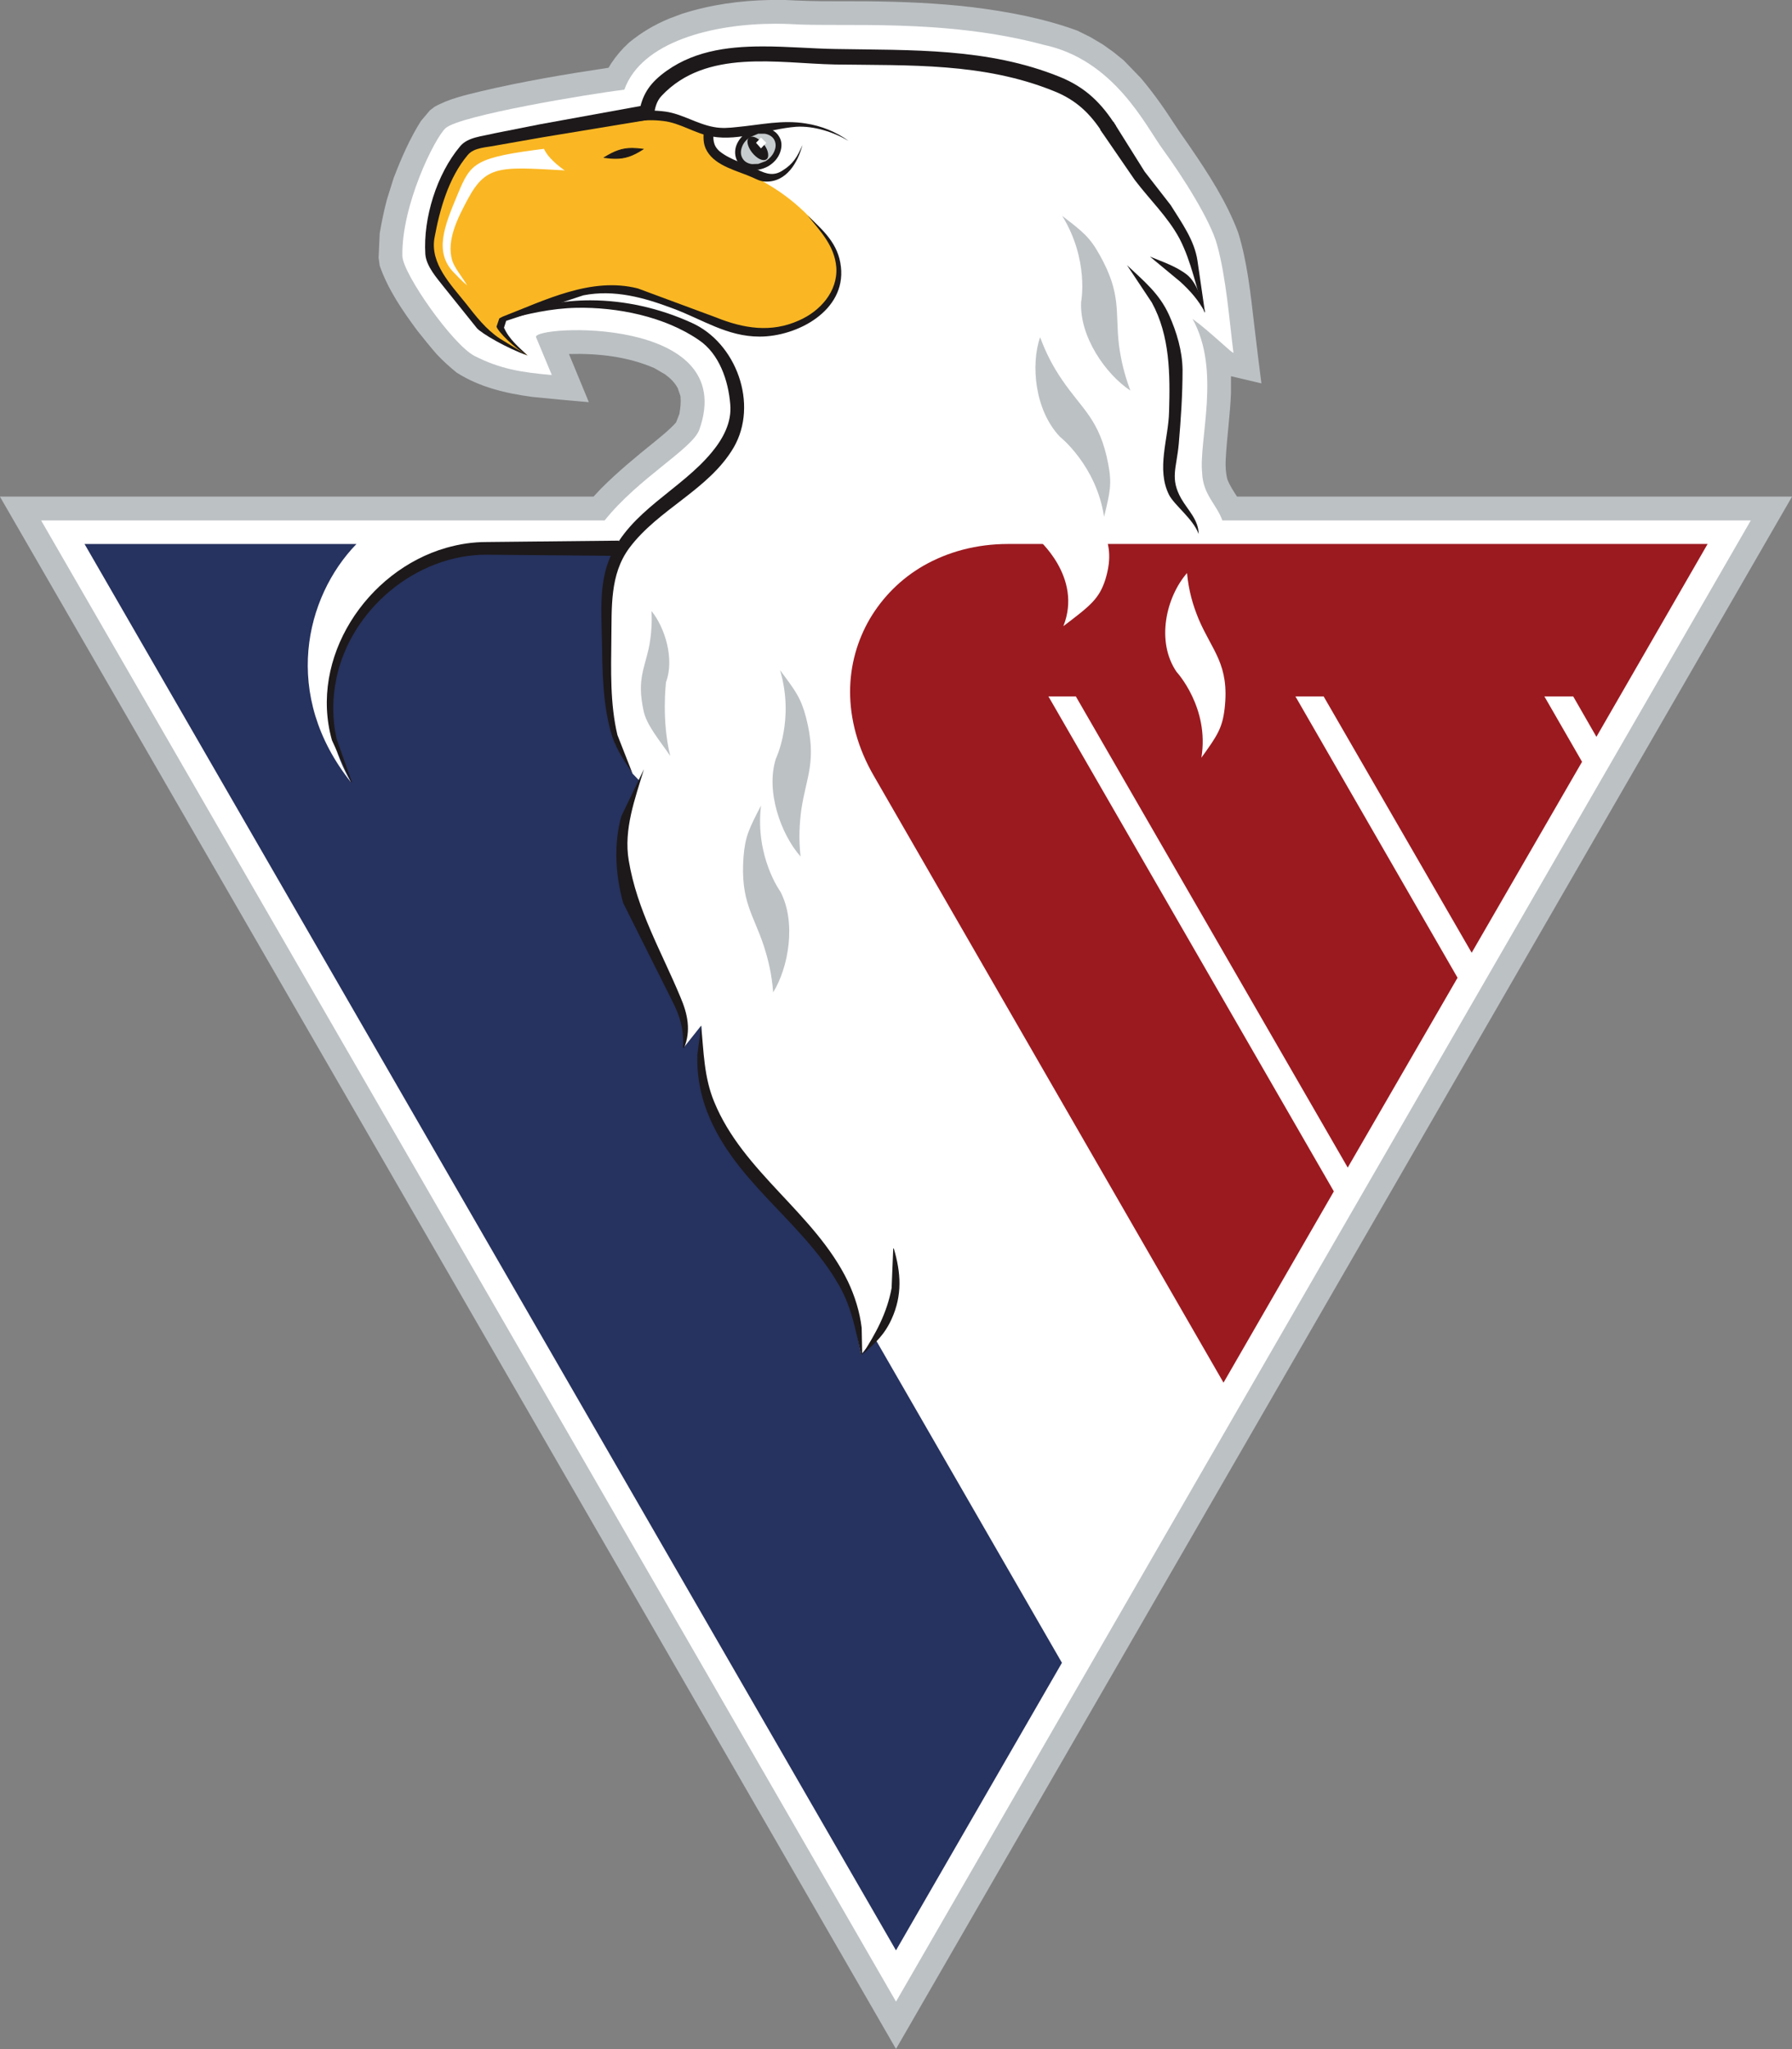 <?xml version="1.0" encoding="UTF-8" standalone="no"?>
<!-- Created with Inkscape (http://www.inkscape.org/) -->

<svg
   xmlns:svg="http://www.w3.org/2000/svg"
   xmlns="http://www.w3.org/2000/svg"
   version="1.1"
   width="463.187"
   height="529.328"
   id="svg15698">
  <rect width="100%" height="100%" fill="#808080" stroke="none"/>
  <defs
     id="defs15700" />
  <g
     transform="translate(184.975,-194.841)"
     id="layer1">
    <g
       transform="matrix(10.401,0,0,-10.401,14.031,194.841)"
       id="g516">
      <path
         d="m 0,0 c -0.744,-0.015 -1.466,-0.113 -2.189,-0.344 l -0.315,-0.118 c -0.371,-0.155 -0.689,-0.342 -0.997,-0.596 -0.174,-0.159 -0.311,-0.318 -0.44,-0.511 l -0.07,-0.114 C -5.076,-1.842 -6.135,-2.021 -7.18,-2.267 -7.579,-2.365 -7.978,-2.453 -8.335,-2.653 l -0.116,-0.089 -0.222,-0.264 c -0.281,-0.445 -0.487,-0.92 -0.679,-1.42 l -0.166,-0.53 C -9.593,-5.24 -9.649,-5.514 -9.697,-5.795 L -9.725,-6.401 -9.697,-6.6 c 0.206,-0.591 0.564,-1.113 0.936,-1.614 0.158,-0.201 0.316,-0.395 0.482,-0.586 0.157,-0.166 0.315,-0.31 0.493,-0.454 0.572,-0.364 1.219,-0.515 1.885,-0.605 0.468,-0.048 0.934,-0.09 1.401,-0.13 l -0.494,1.196 c 0.722,0.02 1.459,-0.062 2.124,-0.351 l 0.27,-0.158 c 0.136,-0.103 0.227,-0.192 0.309,-0.337 l 0.068,-0.2 c 0.014,-0.165 0,-0.282 -0.027,-0.441 l -0.083,-0.213 c -0.166,-0.185 -0.358,-0.336 -0.55,-0.494 -0.461,-0.371 -0.901,-0.735 -1.313,-1.147 l -0.187,-0.2 -14.75,0 0,-0.005 c 7.425,-12.848 14.849,-25.697 22.266,-38.552 l 22.266,38.553 0,0.004 -13.791,0 c -0.089,0.136 -0.179,0.274 -0.239,0.425 -0.043,0.16 -0.049,0.317 -0.043,0.482 0.028,0.558 0.11,1.106 0.132,1.669 l 0,0.414 0.756,-0.178 c -0.062,0.488 -0.124,0.977 -0.18,1.463 -0.089,0.764 -0.171,1.555 -0.398,2.284 -0.287,0.764 -0.741,1.464 -1.203,2.137 -0.116,0.173 -0.239,0.337 -0.355,0.517 -0.269,0.414 -0.539,0.804 -0.861,1.183 l -0.426,0.44 -0.255,0.206 -0.267,0.19 -0.304,0.18 -0.323,0.16 C 6.803,-0.454 5.91,-0.288 5.024,-0.178 4.15,-0.076 3.284,-0.041 2.41,-0.032 2.226,-0.031 2.043,-0.031 1.859,-0.031 1.459,-0.032 1.06,-0.032 0.659,-0.013 L 0.383,0 0,0"
         id="path518"
         style="fill:#bcc1c4;fill-opacity:1;fill-rule:nonzero;stroke:none" />
    </g>
    <g
       transform="matrix(10.401,0,0,-10.401,-23.604,218.01)"
       id="g520">
      <path
         d="m 0,0 c -0.866,-0.104 -4.09,-0.639 -4.441,-0.955 -0.269,-0.241 -1.101,-1.919 -1.074,-3.177 0.008,-0.434 1.251,-2.206 1.796,-2.483 0.625,-0.316 1.14,-0.406 1.917,-0.472 l -0.392,0.94 c -0.088,0.301 5.074,0.55 4.056,-2.303 -0.177,-0.474 -1.511,-1.196 -2.351,-2.249 l -14.004,0 c 7.081,-12.265 14.171,-24.524 21.245,-36.789 l 21.242,36.789 -13.132,0 c -0.144,0.4 -0.479,0.64 -0.502,1.17 -0.089,0.839 0.475,2.55 -0.239,3.836 0.447,-0.323 1.024,-0.9 1.016,-0.838 -0.102,0.798 -0.178,1.849 -0.405,2.674 -0.164,0.612 -0.866,1.713 -1.353,2.379 -0.427,0.585 -1.204,2.22 -2.957,2.592 C 7.947,1.781 5.398,1.547 4.125,1.63 4.004,1.635 3.881,1.638 3.756,1.638 2.193,1.638 0.426,1.191 0,0"
         id="path522"
         style="fill:#ffffff;fill-opacity:1;fill-rule:nonzero;stroke:none" />
    </g>
    <g
       transform="matrix(10.401,0,0,-10.401,-163.122,335.379)"
       id="g524">
      <path
         d="m 0,0 20.165,-34.931 4.124,7.143 -4.647,8.057 -0.344,-0.399 -0.303,1.513 c -0.958,2.136 -3.371,3.036 -3.655,5.508 l -0.016,1.148 -0.438,-0.552 0.047,0.587 -0.577,1.353 -0.915,2.271 -0.042,1.325 0.393,1.094 -0.173,0.18 -0.42,0.726 -0.171,0.639 -0.081,0.88 -0.014,2.338 0.342,1.011 -3.279,0 C 7.776,-0.109 4.86,-2.893 6.628,-5.927 4.888,-3.753 5.485,-1.31 6.757,0 L 0,0"
         id="path526"
         style="fill:#26325f;fill-opacity:1;fill-rule:nonzero;stroke:none" />
    </g>
    <g
       transform="matrix(10.401,0,0,-10.401,-63.472,232.473)"
       id="g528">
      <path
         d="m 0,0 -0.495,-0.576 -0.531,-1.881 0.051,-0.179 0.105,-0.352 1.224,-1.604 0.009,-0.006 0.393,-0.28 0.668,-0.33 -0.534,0.425 -0.101,0.172 -0.078,0.129 0.027,0.126 1.989,0.72 1.053,0.072 0.655,-0.188 0.317,-0.089 1.757,-0.667 0.893,-0.123 0.283,0.065 0.532,0.129 0.501,0.368 0.175,0.13 L 9.18,-3.204 9.081,-2.7 8.892,-2.304 C 7.61,-0.639 6.518,-0.78 5.985,-0.054 L 5.975,-0.003 5.903,0.378 5.5,0.517 4.809,0.752 4.573,0.766 4.365,0.774 0,0 z"
         id="path530"
         style="fill:#fab723;fill-opacity:1;fill-rule:nonzero;stroke:none" />
    </g>
    <g
       transform="matrix(10.401,0,0,-10.401,-63.472,232.473)"
       id="g532">
      <path
         d="m 0,0 -0.495,-0.576 -0.531,-1.881 0.153,-0.531 1.224,-1.602 0.405,-0.288 0.675,-0.333 -0.54,0.432 -0.18,0.297 0.027,0.126 1.989,0.72 1.053,0.072 0.972,-0.279 1.666,-0.632 c 0.13,0.231 0.248,0.473 0.352,0.724 0.392,0.944 0.556,1.927 0.517,2.886 L 7.164,-0.783 6.219,-0.342 5.985,-0.054 5.904,0.378 4.806,0.756 4.365,0.774 0,0"
         id="path534"
         style="fill:#fab723;fill-opacity:1;fill-rule:nonzero;stroke:none" />
    </g>
    <g
       transform="matrix(10.401,0,0,-10.401,-66.655,244.979)"
       id="g562">
      <path
         d="m 0,0 c -0.33,-0.791 -0.599,-1.436 -0.095,-1.953 0.066,-0.061 0.178,-0.192 0.329,-0.316 -0.144,0.241 -0.31,0.428 -0.372,0.619 -0.151,0.502 0.143,1.066 0.385,1.52 C 0.735,0.778 1.093,0.669 2.971,0.571 2.516,0.703 2.282,0.984 2.227,1.135 0.419,0.909 0.33,0.79 0,0"
         id="path564"
         style="fill:#ffffff;fill-opacity:1;fill-rule:nonzero;stroke:none" />
    </g>
    <g
       transform="matrix(10.401,0,0,-10.401,-36.69,227.156)"
       id="g566">
      <path
         d="m 0,0 c -2.015,-0.304 0.502,-1.692 1.107,-1.748 1.601,-0.15 1.67,-1.19 1.836,-1.67 0.55,-1.623 3.066,-1.754 3.363,-1.065 C 7.246,-2.284 4.05,-1.135 3.438,-0.67 3.176,-0.469 3.362,-0.145 3.037,-0.022 2.427,0.217 1.976,0.296 1.605,0.296 0.97,0.296 0.569,0.064 0,0"
         id="path568"
         style="fill:#fab723;fill-opacity:1;fill-rule:nonzero;stroke:none" />
    </g>
    <g
       transform="matrix(10.401,0,0,-10.401,-2.232,233.877)"
       id="g570">
      <path
         d="M 0,0 C 0.221,-0.379 0.764,-0.489 1.13,-0.654 1.238,-0.702 1.32,-0.75 1.445,-0.757 1.974,-0.779 2.256,-0.284 2.372,0.151 2.248,-0.133 2.145,-0.318 1.878,-0.482 1.658,-0.628 1.464,-0.564 1.257,-0.462 0.965,-0.318 0.579,-0.22 0.317,-0.008 0.146,0.137 0.146,0.301 0.167,0.507 L -0.076,0.563 C -0.089,0.357 -0.11,0.186 0,0"
         id="path572"
         style="fill:#1d191a;fill-opacity:1;fill-rule:nonzero;stroke:none" />
    </g>
    <g
       transform="matrix(10.401,0,0,-10.401,-20.973,226.313)"
       id="g574">
      <path
         d="m 0,0 c 0.242,0.049 0.482,0.049 0.717,0.02 0.418,-0.046 0.79,-0.315 1.21,-0.385 0.694,-0.121 1.395,0.188 2.088,0.242 C 4.456,-0.095 4.95,-0.255 5.322,-0.475 5.006,-0.247 4.65,-0.102 4.258,-0.041 3.666,0.055 3.129,-0.076 2.545,-0.13 2.353,-0.152 2.16,-0.166 1.975,-0.13 1.554,-0.055 1.192,0.193 0.771,0.254 0.509,0.289 0.25,0.283 -0.012,0.295 L 0,0"
         id="path576"
         style="fill:#1d191a;fill-opacity:1;fill-rule:nonzero;stroke:none" />
    </g>
    <g
       transform="matrix(10.401,0,0,-10.401,-45.415,226.95)"
       id="g578">
      <path
         d="m 0,0 -1.141,-0.226 c -0.296,-0.076 -0.654,-0.089 -0.845,-0.324 -0.577,-0.687 -0.917,-1.774 -0.862,-2.674 0.022,-0.304 0.29,-0.599 0.462,-0.819 l 0.818,-1.019 c 0.11,-0.13 0.757,-0.507 1.259,-0.68 l -0.688,0.42 c -0.351,0.235 -0.584,0.543 -0.845,0.874 -0.366,0.46 -0.894,0.99 -0.778,1.629 0.131,0.709 0.35,1.491 0.825,2.055 0.16,0.194 0.468,0.186 0.717,0.24 l 1.139,0.2 2.592,0.428 0,0.378 L 0,0"
         id="path580"
         style="fill:#1d191a;fill-opacity:1;fill-rule:nonzero;stroke:none" />
    </g>
    <g
       transform="matrix(10.401,0,0,-10.401,8.721,229.533)"
       id="g582">
      <path
         d="m 0,0 c -0.247,-0.145 -0.357,-0.432 -0.234,-0.632 0.125,-0.205 0.419,-0.247 0.672,-0.095 0.25,0.151 0.359,0.44 0.235,0.639 C 0.604,0.029 0.47,0.092 0.319,0.092 0.216,0.092 0.104,0.062 0,0"
         id="path584"
         style="fill:#c7ccce;fill-opacity:1;fill-rule:nonzero;stroke:none" />
    </g>
    <g
       transform="matrix(10.401,0,0,-10.401,11.005,227.886)"
       id="g586">
      <path
         d="m 0,0 -0.255,-0.095 c -0.136,-0.083 -0.239,-0.208 -0.288,-0.339 -0.047,-0.13 -0.042,-0.274 0.027,-0.398 0.076,-0.117 0.201,-0.191 0.338,-0.211 L 0,-1.039 c 0.09,0.016 0.172,0.044 0.254,0.09 0.146,0.09 0.242,0.207 0.289,0.339 0.05,0.137 0.05,0.281 -0.026,0.398 C 0.446,-0.089 0.316,-0.021 0.179,0 L 0,0 M 0.158,-0.144 C 0.254,-0.158 0.344,-0.205 0.391,-0.282 0.441,-0.364 0.446,-0.467 0.406,-0.564 0.372,-0.66 0.296,-0.754 0.185,-0.825 L 0,-0.894 -0.158,-0.899 c -0.097,0.013 -0.185,0.059 -0.233,0.145 -0.049,0.081 -0.049,0.178 -0.015,0.273 0.034,0.103 0.111,0.199 0.228,0.262 L 0,-0.144 l 0.158,0"
         id="path588"
         style="fill:#1d191a;fill-opacity:1;fill-rule:nonzero;stroke:none" />
    </g>
    <g
       transform="matrix(10.401,0,0,-10.401,8.215,231.368)"
       id="g590">
      <path
         d="M 0,0 C 0,-0.133 0.111,-0.31 0.254,-0.409 0.392,-0.504 0.516,-0.475 0.516,-0.346 0.522,-0.215 0.412,-0.035 0.267,0.059 0.209,0.099 0.156,0.118 0.112,0.118 0.047,0.118 0.004,0.077 0,0"
         id="path592"
         style="fill:#1d191a;fill-opacity:1;fill-rule:nonzero;stroke:none" />
    </g>
    <g
       transform="matrix(10.401,0,0,-10.401,-14.093,214.218)"
       id="g594">
      <path
         d="m 0,0 c -0.35,-0.284 -0.494,-0.571 -0.557,-0.997 l 0.378,0 c 0.027,0.179 0.062,0.344 0.192,0.481 1.107,1.177 2.882,0.805 4.31,0.777 1.85,-0.027 3.687,0.049 5.438,-0.661 0.552,-0.219 0.901,-0.556 1.212,-1.038 l 0.335,0.165 C 10.952,-0.708 10.554,-0.31 9.913,-0.049 8.119,0.68 6.229,0.612 4.331,0.646 3.753,0.655 3.136,0.711 2.526,0.71 1.619,0.71 0.727,0.587 0,0"
         id="path596"
         style="fill:#1d191a;fill-opacity:1;fill-rule:nonzero;stroke:none" />
    </g>
    <g
       transform="matrix(10.401,0,0,-10.401,99.383,228.316)"
       id="g598">
      <path
         d="m 0,0 0.86,-1.251 c 0.369,-0.487 0.826,-0.922 1.112,-1.456 0.297,-0.572 0.414,-1.224 0.62,-1.83 l 0.013,0 -0.186,1.279 C 2.344,-2.749 2.028,-2.317 1.753,-1.876 L 1.106,-1.044 0.33,0.193 0,0"
         id="path600"
         style="fill:#1d191a;fill-opacity:1;fill-rule:nonzero;stroke:none" />
    </g>
    <g
       transform="matrix(10.401,0,0,-10.401,31.187,263.907)"
       id="g602">
      <path
         d="m 0,0 c 0.041,-0.6 -0.407,-1.094 -0.931,-1.32 -0.686,-0.31 -1.373,-0.2 -2.054,0.075 l -1.946,0.721 c -1.162,0.295 -2.31,-0.295 -3.362,-0.701 l -0.082,-0.043 -0.069,-0.205 c 0.042,-0.131 0.446,-0.536 0.771,-0.715 -0.22,0.208 -0.456,0.399 -0.585,0.689 l 0.054,0.17 1.918,0.634 c 0.77,0.151 1.505,-0.055 2.221,-0.324 0.742,-0.275 1.348,-0.701 2.16,-0.701 0.933,0 2.144,0.64 2.02,1.731 C 0.052,0.59 -0.323,0.914 -0.716,1.291 -0.393,0.893 -0.042,0.535 0,0"
         id="path604"
         style="fill:#1d191a;fill-opacity:1;fill-rule:nonzero;stroke:none" />
    </g>
    <g
       transform="matrix(10.401,0,0,-10.401,-42.71,273.371)"
       id="g606">
      <path
         d="m 0,0 -1.196,-0.378 0.022,-0.026 c 0.612,0.158 1.181,0.295 1.822,0.309 1.009,0.02 2.186,-0.214 3.039,-0.799 0.51,-0.341 0.735,-1.01 0.782,-1.594 C 4.513,-2.943 4.285,-3.353 4.01,-3.684 3.239,-4.618 1.975,-5.142 1.481,-6.297 1.211,-6.93 1.265,-7.645 1.279,-8.312 c 0.014,-0.789 0.014,-1.657 0.256,-2.427 0.108,-0.336 0.315,-0.625 0.507,-0.926 l -0.377,0.961 c -0.184,0.777 -0.158,1.603 -0.15,2.387 0.013,0.781 -0.043,1.595 0.445,2.255 0.722,0.969 1.973,1.444 2.592,2.493 0.627,1.075 0.07,2.606 -1.045,3.103 C 2.723,-0.109 1.856,0.091 0.991,0.091 0.659,0.091 0.327,0.061 0,0"
         id="path608"
         style="fill:#1d191a;fill-opacity:1;fill-rule:nonzero;stroke:none" />
    </g>
    <g
       transform="matrix(10.401,0,0,-10.401,112.75,273.006)"
       id="g610">
      <path
         d="m 0,0 c 0.454,-0.831 0.454,-1.788 0.428,-2.709 -0.014,-0.673 -0.324,-1.423 0,-2.069 0.136,-0.26 0.603,-0.599 0.734,-0.97 0,0.351 -0.267,0.591 -0.433,0.88 -0.282,0.501 -0.116,0.751 -0.06,1.36 0.053,0.62 0.094,1.225 0.094,1.839 C 0.757,-1.203 0.618,-0.735 0.428,-0.31 0.186,0.226 -0.2,0.535 -0.618,0.929 L 0,0"
         id="path612"
         style="fill:#1d191a;fill-opacity:1;fill-rule:nonzero;stroke:none" />
    </g>
    <g
       transform="matrix(10.401,0,0,-10.401,-24.381,405.718)"
       id="g614">
      <path
         d="m 0,0 c -0.193,-0.695 -0.145,-1.465 0.046,-2.153 l 1.21,-2.415 c 0.207,-0.396 0.303,-0.74 0.277,-1.182 l 0.026,-0.006 c 0.179,0.44 0.09,0.847 -0.096,1.279 C 0.989,-3.342 0.391,-2.333 0.185,-1.1 0.053,-0.324 0.343,0.44 0.562,1.169 L 0,0"
         id="path616"
         style="fill:#1d191a;fill-opacity:1;fill-rule:nonzero;stroke:none" />
    </g>
    <g
       transform="matrix(10.401,0,0,-10.401,-28.743,235.534)"
       id="g618">
      <path
         d="M 0,0 C 0.397,-0.055 0.612,-0.013 0.955,0.206 0.856,0.22 0.769,0.227 0.688,0.227 0.442,0.227 0.258,0.16 0,0"
         id="path620"
         style="fill:#1d191a;fill-opacity:1;fill-rule:nonzero;stroke:none" />
    </g>
    <g
       transform="matrix(10.401,0,0,-10.401,-28.809,235.44)"
       id="g622">
      <path
         d="m 0,0 -0.024,-0.015 0.029,-0.004 c 0.102,-0.014 0.193,-0.022 0.277,-0.022 0.242,0 0.429,0.065 0.685,0.229 L 0.991,0.204 0.962,0.208 C 0.863,0.221 0.776,0.229 0.695,0.229 0.446,0.229 0.259,0.16 0,0 M 0.695,0.208 C 0.766,0.208 0.844,0.202 0.931,0.191 0.69,0.039 0.513,-0.02 0.282,-0.02 c -0.075,0 -0.156,0.006 -0.246,0.018 0.245,0.148 0.423,0.21 0.659,0.21"
         id="path624"
         style="fill:#1d191a;fill-opacity:1;fill-rule:nonzero;stroke:none" />
    </g>
    <g
       transform="matrix(10.401,0,0,-10.401,120.127,267.651)"
       id="g626">
      <path
         d="m 0,0 c 0.26,-0.24 0.439,-0.445 0.611,-0.755 -0.083,0.302 -0.185,0.715 -0.446,0.931 -0.27,0.21 -0.604,0.32 -0.921,0.45 L 0,0"
         id="path628"
         style="fill:#1d191a;fill-opacity:1;fill-rule:nonzero;stroke:none" />
    </g>
    <g
       transform="matrix(10.401,0,0,-10.401,45.902,517.368)"
       id="g630">
      <path
         d="m 0,0 -0.04,-0.982 c -0.117,-0.627 -0.393,-1.129 -0.73,-1.651 0.316,0.275 0.549,0.483 0.73,0.881 C 0.229,-1.161 0.193,-0.604 0.014,0 L 0,0"
         id="path632"
         style="fill:#1d191a;fill-opacity:1;fill-rule:nonzero;stroke:none" />
    </g>
    <g
       transform="matrix(10.401,0,0,-10.401,89.01,307.689)"
       id="g634">
      <path
         d="m 0,0 c 0,0 0.904,-0.714 1.095,-1.987 0.151,0.619 0.198,0.819 0.102,1.32 C 0.985,0.434 0.551,0.681 0.055,1.41 -0.157,1.719 -0.337,2.049 -0.495,2.475 -0.728,1.795 -0.632,0.661 0,0"
         id="path636"
         style="fill:#bcc1c4;fill-opacity:1;fill-rule:nonzero;stroke:none" />
    </g>
    <g
       transform="matrix(10.401,0,0,-10.401,94.468,272.847)"
       id="g638">
      <path
         d="M 0,0 C -0.043,-0.86 0.61,-1.795 1.224,-2.201 1.065,-1.774 0.988,-1.426 0.94,-1.066 0.843,-0.235 1.01,0.191 0.46,1.169 0.212,1.614 0.041,1.745 -0.47,2.138 0.204,1.044 0,0 0,0"
         id="path640"
         style="fill:#bcc1c4;fill-opacity:1;fill-rule:nonzero;stroke:none" />
    </g>
    <g
       transform="matrix(10.401,0,0,-10.401,-17.098,361.384)"
       id="g642">
      <path
         d="M 0,0 C -0.117,-0.593 -0.317,-0.848 -0.15,-1.629 -0.083,-1.988 0.254,-2.38 0.516,-2.764 0.294,-1.872 0.411,-0.93 0.411,-0.93 0.625,-0.352 0.384,0.426 0.049,0.837 0.068,0.516 0.041,0.26 0,0"
         id="path644"
         style="fill:#bcc1c4;fill-opacity:1;fill-rule:nonzero;stroke:none" />
    </g>
    <g
       transform="matrix(10.401,0,0,-10.401,7.213,416.109)"
       id="g646">
      <path
         d="m 0,0 c -0.083,-1.12 0.248,-1.436 0.508,-2.234 0.11,-0.344 0.194,-0.695 0.228,-1.14 0.386,0.625 0.578,1.745 0.179,2.503 0,0 -0.632,0.866 -0.481,2.136 C 0.139,0.695 0.041,0.502 0,0"
         id="path648"
         style="fill:#bcc1c4;fill-opacity:1;fill-rule:nonzero;stroke:none" />
    </g>
    <g
       transform="matrix(10.401,0,0,-10.401,15.582,390.797)"
       id="g650">
      <path
         d="m 0,0 c -0.261,-0.81 0.124,-1.883 0.612,-2.434 -0.048,0.447 -0.028,0.805 0.02,1.17 0.124,0.825 0.394,1.195 0.117,2.283 C 0.619,1.509 0.488,1.679 0.103,2.194 0.467,0.965 0,0 0,0"
         id="path652"
         style="fill:#bcc1c4;fill-opacity:1;fill-rule:nonzero;stroke:none" />
    </g>
    <g
       transform="matrix(10.401,0,0,-10.401,-59.148,334.864)"
       id="g654">
      <path
         d="m 0,0 c -0.351,0 -0.672,-0.049 -1.011,-0.145 -1.978,-0.569 -3.411,-2.736 -2.838,-4.777 l 0.48,-1.054 0.015,0.015 -0.378,1.067 c -0.111,0.495 -0.111,1.001 -0.008,1.496 0.352,1.719 1.98,3.088 3.74,3.083 l 3.279,-0.029 0,0.378 L 0,0"
         id="path656"
         style="fill:#1d191a;fill-opacity:1;fill-rule:nonzero;stroke:none" />
    </g>
    <g
       transform="matrix(10.401,0,0,-10.401,75.586,335.37)"
       id="g658">
      <path
         d="m 0,0 c -0.792,0 -1.507,-0.199 -2.104,-0.541 -0.564,-0.325 -1.011,-0.779 -1.329,-1.314 -0.313,-0.536 -0.493,-1.156 -0.493,-1.815 0,-0.674 0.185,-1.397 0.598,-2.104 l 8.682,-15.057 2.742,4.751 -7.093,12.294 0.681,0 6.757,-11.703 2.729,4.715 -4.029,6.988 0.701,0 3.679,-6.367 2.743,4.743 -0.936,1.624 0.716,0 L 14.621,-4.79 17.384,0 0,0"
         id="path660"
         style="fill:#9b1a20;fill-opacity:1;fill-rule:nonzero;stroke:none" />
    </g>
    <g
       transform="matrix(10.401,0,0,-10.401,119.125,368.396)"
       id="g662">
      <path
         d="m 0,0 c 0,0 0.824,-0.887 0.618,-2.133 0.392,0.544 0.521,0.73 0.578,1.224 C 1.32,0.185 0.887,0.516 0.549,1.311 0.405,1.663 0.303,2.008 0.261,2.453 -0.254,1.863 -0.518,0.761 0,0"
         id="path664"
         style="fill:#ffffff;fill-opacity:1;fill-rule:nonzero;stroke:none" />
    </g>
    <g
       transform="matrix(10.401,0,0,-10.401,-4.722,467.305)"
       id="g666">
      <path
         d="m 0,0 c -0.014,-0.42 0.048,-0.851 0.185,-1.259 0.632,-1.855 2.407,-2.831 3.341,-4.48 0.311,-0.544 0.405,-1.108 0.543,-1.708 l 0.027,0 -0.013,0.661 C 4.036,-6.388 3.913,-5.994 3.74,-5.63 2.915,-3.933 1.14,-2.93 0.419,-1.174 0.165,-0.565 0.157,0.075 0.095,0.723 L 0,0"
         id="path668"
         style="fill:#1d191a;fill-opacity:1;fill-rule:nonzero;stroke:none" />
    </g>
    <g
       transform="matrix(10.401,0,0,-10.401,10.443,231.733)"
       id="g670">
      <path
         d="M 0,0 0.123,-0.139 0.254,0 0.123,0.13 0,0 z"
         id="path672"
         style="fill:#ffffff;fill-opacity:1;fill-rule:nonzero;stroke:none" />
    </g>
    <g
       transform="matrix(10.401,0,0,-10.401,83.094,333.919)"
       id="g674">
      <path
         d="M 0,0 C 0,0 1.14,-0.957 0.652,-2.181 1.325,-1.671 1.546,-1.5 1.699,-1.012 2.027,0.068 1.409,0.433 1.002,1.264 0.831,1.615 0.556,1.773 0.556,2.212 -0.301,1.669 -0.695,0.81 0,0"
         id="path676"
         style="fill:#ffffff;fill-opacity:1;fill-rule:nonzero;stroke:none" />
    </g>
  </g>
</svg>
